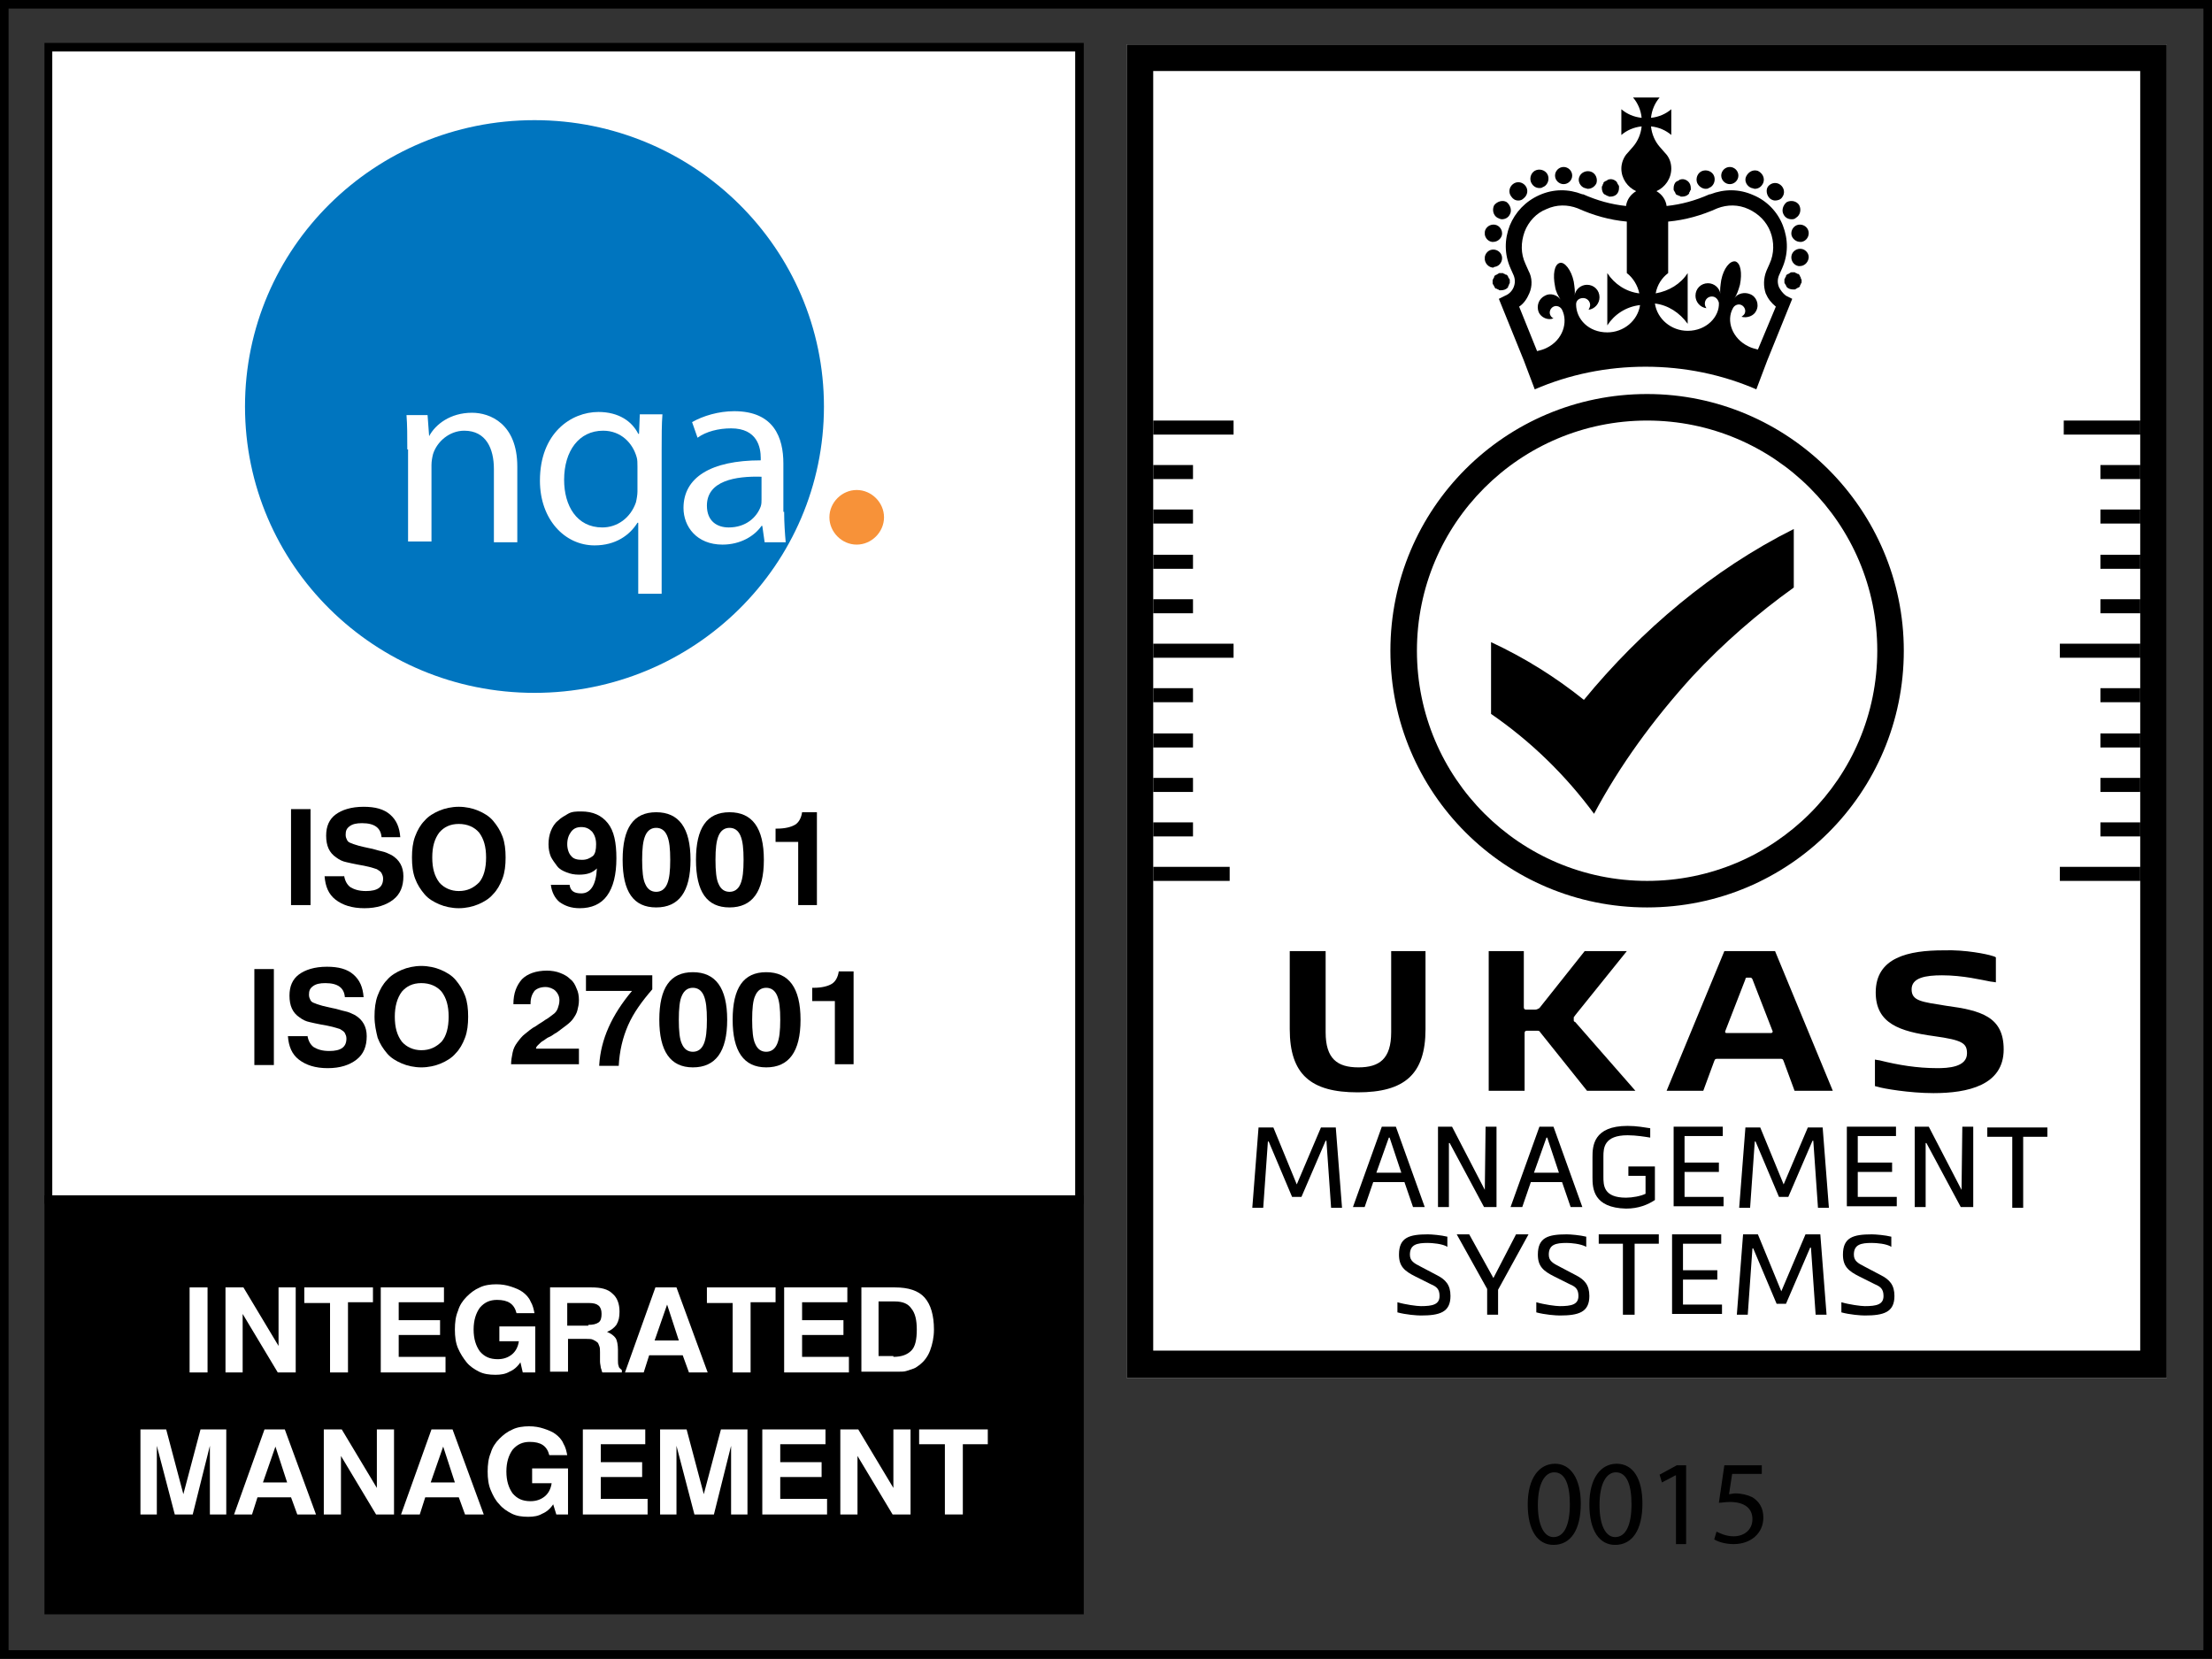 <?xml version="1.0" encoding="utf-8"?>
<!-- Generator: Adobe Illustrator 28.1.0, SVG Export Plug-In . SVG Version: 6.00 Build 0)  -->
<svg version="1.1" id="Layer_2" xmlns="http://www.w3.org/2000/svg" xmlns:xlink="http://www.w3.org/1999/xlink" x="0px" y="0px"
	 viewBox="0 0 283.5 212.6" style="enable-background:new 0 0 283.5 212.6;" xml:space="preserve">
<rect x="0" y="0" width="283.5" height="212.6" fill="#333333" stroke="none"/>
<style type="text/css">
	.st0{fill:#FFFFFF;}
	.st1{fill:#0075BF;}
	.st2{fill:#F79239;}
	.st3{clip-path:url(#SVGID_00000129920340934743076040000005386315489887640476_);}
	.st4{clip-path:url(#SVGID_00000034768721802821693300000002041598549979621816_);}
</style>
<g>
	<path d="M282.4,1.1v210.4H1.1V1.1H282.4 M283.5,0H0v212.6h283.5V0L283.5,0z"/>
</g>
<g>
	<rect x="6.2" y="6" class="st0" width="132.1" height="147.7"/>
	<path d="M137.8,6.6v146.6H6.7V6.6H137.8 M138.9,5.5H5.7v148.8h133.2V5.5L138.9,5.5z"/>
</g>
<g>
	<rect x="5.7" y="153.2" width="133.2" height="53.7"/>
	<g>
		<path d="M37.3,103.7h2.5V116h-2.5V103.7z"/>
		<path d="M44.1,112.2c0.1,0.7,0.4,1.2,0.8,1.5c0.5,0.3,1.1,0.5,2,0.5c1.5,0,2.2-0.5,2.2-1.6c0-0.3-0.1-0.5-0.2-0.7
			c-0.1-0.2-0.3-0.3-0.6-0.5c-0.3-0.1-0.6-0.2-1-0.3c-0.4-0.1-0.9-0.2-1.5-0.3c-0.5-0.1-1-0.2-1.4-0.3c-0.5-0.1-0.9-0.3-1.3-0.6
			c-0.9-0.6-1.3-1.5-1.3-2.8c0-1.2,0.4-2.1,1.2-2.7c0.8-0.6,2-1,3.6-1c1.5,0,2.6,0.3,3.4,1c0.8,0.7,1.2,1.6,1.3,2.9h-2.4
			c-0.1-1.2-0.9-1.8-2.5-1.8c-0.7,0-1.2,0.1-1.6,0.4s-0.5,0.6-0.5,1.1c0,0.3,0.1,0.5,0.2,0.7s0.3,0.3,0.6,0.4
			c0.2,0.1,0.6,0.2,0.9,0.3c0.4,0.1,0.8,0.2,1.3,0.3c0.6,0.1,1.1,0.3,1.6,0.4c0.5,0.1,0.9,0.3,1.3,0.5c1,0.6,1.5,1.5,1.5,2.7
			c0,1.3-0.4,2.3-1.3,3s-2.1,1.1-3.7,1.1c-1.6,0-2.8-0.4-3.7-1.1c-0.9-0.7-1.3-1.7-1.4-3H44.1z"/>
		<path d="M52.8,109.9c0-1,0.1-1.9,0.4-2.7c0.3-0.8,0.7-1.5,1.2-2c0.5-0.6,1.2-1,1.9-1.3s1.6-0.5,2.5-0.5c0.9,0,1.8,0.2,2.5,0.5
			c0.7,0.3,1.4,0.7,1.9,1.3c0.5,0.6,0.9,1.2,1.2,2c0.3,0.8,0.4,1.7,0.4,2.7c0,1-0.1,1.9-0.4,2.7c-0.3,0.8-0.7,1.5-1.2,2
			c-0.5,0.6-1.2,1-1.9,1.3c-0.7,0.3-1.6,0.5-2.5,0.5c-0.9,0-1.8-0.2-2.5-0.5c-0.7-0.3-1.4-0.7-1.9-1.3c-0.5-0.6-0.9-1.2-1.2-2
			C52.9,111.8,52.8,110.9,52.8,109.9z M55.4,109.9c0,1.4,0.3,2.4,0.9,3.2c0.6,0.7,1.5,1.1,2.5,1.1c1.1,0,1.9-0.4,2.6-1.1
			c0.6-0.7,0.9-1.8,0.9-3.2s-0.3-2.4-0.9-3.2c-0.6-0.7-1.5-1.1-2.6-1.1c-1.1,0-1.9,0.4-2.5,1.1C55.7,107.5,55.4,108.5,55.4,109.9z"
			/>
		<path d="M76.5,111.3c-0.6,0.6-1.3,0.8-2.3,0.8c-0.6,0-1.1-0.1-1.6-0.3s-0.9-0.4-1.2-0.8s-0.6-0.8-0.8-1.2c-0.2-0.5-0.3-1-0.3-1.6
			c0-0.6,0.1-1.2,0.3-1.7c0.2-0.5,0.5-1,0.9-1.3c0.4-0.4,0.8-0.6,1.3-0.9s1.1-0.3,1.7-0.3c1.5,0,2.6,0.5,3.4,1.5S79,108,79,110
			c0,2.1-0.4,3.7-1.2,4.8c-0.8,1.1-2,1.6-3.5,1.6c-1.1,0-1.9-0.3-2.6-0.8c-0.6-0.5-1-1.3-1.1-2.2H73c0.1,0.8,0.6,1.1,1.5,1.1
			C75.7,114.5,76.4,113.4,76.5,111.3z M76.4,108.2c0-0.7-0.2-1.2-0.5-1.6c-0.4-0.4-0.8-0.6-1.4-0.6c-0.6,0-1,0.2-1.3,0.6
			s-0.5,0.9-0.5,1.6c0,0.6,0.2,1.2,0.5,1.5c0.3,0.4,0.8,0.5,1.4,0.5c0.6,0,1-0.2,1.4-0.5C76.3,109.4,76.4,108.9,76.4,108.2z"/>
		<path d="M79.8,110.2c0-4.1,1.4-6.1,4.3-6.1c2.9,0,4.4,2,4.4,6.1c0,4.1-1.5,6.1-4.4,6.1C81.2,116.3,79.8,114.3,79.8,110.2z
			 M82.3,110.2c0,1.4,0.1,2.5,0.4,3.1c0.3,0.7,0.8,1,1.4,1s1.1-0.3,1.4-1c0.3-0.7,0.4-1.7,0.4-3.1s-0.1-2.4-0.4-3.1
			c-0.3-0.7-0.8-1-1.4-1s-1.1,0.3-1.4,1C82.4,107.8,82.3,108.8,82.3,110.2z"/>
		<path d="M89.2,110.2c0-4.1,1.4-6.1,4.3-6.1c2.9,0,4.4,2,4.4,6.1c0,4.1-1.5,6.1-4.4,6.1C90.6,116.3,89.2,114.3,89.2,110.2z
			 M91.7,110.2c0,1.4,0.1,2.5,0.4,3.1c0.3,0.7,0.8,1,1.4,1s1.1-0.3,1.4-1c0.3-0.7,0.4-1.7,0.4-3.1s-0.1-2.4-0.4-3.1
			c-0.3-0.7-0.8-1-1.4-1s-1.1,0.3-1.4,1C91.8,107.8,91.7,108.8,91.7,110.2z"/>
		<path d="M102.3,107.9h-2.9v-1.7h0.2c1,0,1.8-0.2,2.3-0.5c0.5-0.3,0.8-0.9,0.9-1.6h1.9V116h-2.4V107.9z"/>
		<path d="M32.6,124.2h2.5v12.3h-2.5V124.2z"/>
		<path d="M39.4,132.7c0.1,0.7,0.4,1.2,0.8,1.5c0.5,0.3,1.1,0.5,2,0.5c1.5,0,2.2-0.5,2.2-1.6c0-0.3-0.1-0.5-0.2-0.7
			c-0.1-0.2-0.3-0.3-0.6-0.5c-0.3-0.1-0.6-0.2-1-0.3c-0.4-0.1-0.9-0.2-1.5-0.3c-0.5-0.1-1-0.2-1.4-0.3c-0.5-0.1-0.9-0.3-1.3-0.6
			c-0.9-0.6-1.3-1.5-1.3-2.8c0-1.2,0.4-2.1,1.2-2.7s2-1,3.6-1c1.5,0,2.6,0.3,3.4,1c0.8,0.7,1.2,1.6,1.3,2.9h-2.4
			c-0.1-1.2-0.9-1.8-2.5-1.8c-0.7,0-1.2,0.1-1.6,0.4c-0.4,0.3-0.5,0.6-0.5,1.1c0,0.3,0.1,0.5,0.2,0.7c0.1,0.2,0.3,0.3,0.6,0.4
			c0.2,0.1,0.6,0.2,0.9,0.3c0.4,0.1,0.8,0.2,1.3,0.3c0.6,0.1,1.1,0.3,1.6,0.4c0.5,0.1,0.9,0.3,1.3,0.5c1,0.6,1.5,1.5,1.5,2.7
			c0,1.3-0.4,2.3-1.3,3s-2.1,1.1-3.7,1.1c-1.6,0-2.8-0.4-3.7-1.1c-0.9-0.7-1.3-1.7-1.4-3H39.4z"/>
		<path d="M48,130.3c0-1,0.1-1.9,0.4-2.7c0.3-0.8,0.7-1.5,1.2-2c0.5-0.6,1.2-1,1.9-1.3c0.7-0.3,1.6-0.5,2.5-0.5
			c0.9,0,1.8,0.2,2.5,0.5c0.7,0.3,1.4,0.7,1.9,1.3c0.5,0.6,0.9,1.2,1.2,2c0.3,0.8,0.4,1.7,0.4,2.7c0,1-0.1,1.9-0.4,2.7
			c-0.3,0.8-0.7,1.5-1.2,2c-0.5,0.6-1.2,1-1.9,1.3c-0.7,0.3-1.6,0.5-2.5,0.5c-0.9,0-1.8-0.2-2.5-0.5c-0.7-0.3-1.4-0.7-1.9-1.3
			c-0.5-0.6-0.9-1.2-1.2-2C48.2,132.2,48,131.3,48,130.3z M50.6,130.3c0,1.4,0.3,2.4,0.9,3.2c0.6,0.7,1.5,1.1,2.5,1.1
			c1.1,0,1.9-0.4,2.6-1.1c0.6-0.7,0.9-1.8,0.9-3.2s-0.3-2.4-0.9-3.2c-0.6-0.7-1.5-1.1-2.6-1.1c-1.1,0-1.9,0.4-2.5,1.1
			C50.9,127.9,50.6,129,50.6,130.3z"/>
		<path d="M65.5,136.5c0-0.6,0.1-1.1,0.2-1.6c0.1-0.5,0.3-0.9,0.6-1.3c0.3-0.4,0.6-0.8,1-1.1c0.4-0.3,0.8-0.7,1.4-1
			c0.4-0.3,0.8-0.5,1.2-0.8c0.4-0.2,0.7-0.5,1-0.7c0.3-0.2,0.5-0.5,0.6-0.8c0.1-0.3,0.2-0.6,0.2-1c0-0.5-0.2-0.9-0.5-1.2
			c-0.3-0.3-0.8-0.5-1.3-0.5c-0.6,0-1.1,0.2-1.4,0.5c-0.3,0.4-0.5,0.9-0.5,1.6v0.1h-2.2c0-1.4,0.4-2.4,1.1-3.2
			c0.7-0.7,1.8-1.1,3.2-1.1c0.6,0,1.2,0.1,1.7,0.3c0.5,0.2,0.9,0.4,1.3,0.8c0.4,0.3,0.6,0.7,0.8,1.2c0.2,0.4,0.3,0.9,0.3,1.5
			c0,0.5-0.1,0.9-0.2,1.3s-0.3,0.7-0.5,1c-0.2,0.3-0.5,0.6-0.9,0.9c-0.4,0.3-0.8,0.6-1.2,0.9c-0.4,0.2-0.7,0.5-1,0.6
			s-0.6,0.4-0.8,0.5s-0.4,0.3-0.6,0.5c-0.2,0.2-0.3,0.3-0.3,0.5h5.5v2H65.5z"/>
		<path d="M76.8,136.5c0.2-3.3,1.6-6.4,4.2-9.5h-5.9v-2h8.5v1.8c-1.3,1.5-2.4,3-3.1,4.6s-1.1,3.3-1.2,5.2H76.8z"/>
		<path d="M84.5,130.7c0-4.1,1.4-6.1,4.3-6.1c2.9,0,4.4,2,4.4,6.1c0,4.1-1.5,6.1-4.4,6.1C85.9,136.8,84.5,134.7,84.5,130.7z
			 M87,130.7c0,1.4,0.1,2.5,0.4,3.1c0.3,0.7,0.8,1,1.4,1s1.1-0.3,1.4-1c0.3-0.7,0.4-1.7,0.4-3.1s-0.1-2.4-0.4-3.1
			c-0.3-0.7-0.8-1-1.4-1s-1.1,0.3-1.4,1C87.1,128.2,87,129.3,87,130.7z"/>
		<path d="M93.9,130.7c0-4.1,1.4-6.1,4.3-6.1c2.9,0,4.4,2,4.4,6.1c0,4.1-1.5,6.1-4.4,6.1C95.3,136.8,93.9,134.7,93.9,130.7z
			 M96.4,130.7c0,1.4,0.1,2.5,0.4,3.1c0.3,0.7,0.8,1,1.4,1s1.1-0.3,1.4-1c0.3-0.7,0.4-1.7,0.4-3.1s-0.1-2.4-0.4-3.1
			c-0.3-0.7-0.8-1-1.4-1s-1.1,0.3-1.4,1C96.5,128.2,96.4,129.3,96.4,130.7z"/>
		<path d="M107,128.3h-2.9v-1.7h0.2c1,0,1.8-0.2,2.3-0.5c0.5-0.3,0.8-0.9,0.9-1.6h1.9v11.9H107V128.3z"/>
	</g>
	<g>
		<path class="st0" d="M24.3,165h2.3v10.9h-2.3V165z"/>
		<path class="st0" d="M28.8,165h2.4l4.5,7.5V165h2.2v10.9h-2.3l-4.5-7.5v7.5h-2.2V165z"/>
		<path class="st0" d="M42.3,167H39V165h8.8v1.9h-3.2v9h-2.3V167z"/>
		<path class="st0" d="M48.9,165h8v1.9h-5.8v2.3h5.3v1.9h-5.3v2.8h6v2h-8.3V165z"/>
		<path class="st0" d="M66.7,174.6c-0.4,0.6-0.9,1-1.4,1.2c-0.5,0.3-1.1,0.4-1.8,0.4c-0.8,0-1.5-0.1-2.1-0.4
			c-0.6-0.3-1.2-0.7-1.6-1.2s-0.8-1.1-1.1-1.8c-0.3-0.7-0.4-1.5-0.4-2.4c0-0.9,0.1-1.7,0.4-2.4c0.2-0.7,0.6-1.3,1.1-1.8
			c0.5-0.5,1-0.9,1.7-1.2c0.6-0.3,1.4-0.4,2.1-0.4c0.7,0,1.3,0.1,1.9,0.3s1.1,0.4,1.5,0.7c0.4,0.3,0.8,0.7,1,1.2
			c0.3,0.5,0.4,1,0.5,1.5h-2.3c-0.3-1.2-1.1-1.7-2.5-1.7c-0.9,0-1.6,0.3-2.2,1c-0.5,0.7-0.8,1.6-0.8,2.8c0,1.2,0.3,2.1,0.8,2.8
			c0.6,0.7,1.3,1,2.3,1c0.7,0,1.3-0.2,1.8-0.6c0.5-0.4,0.8-1,0.9-1.7h-2.5V170h4.6v5.9H67L66.7,174.6z"/>
		<path class="st0" d="M70.5,165h5.3c1.2,0,2.1,0.2,2.7,0.8c0.6,0.5,0.9,1.3,0.9,2.3c0,0.7-0.1,1.2-0.4,1.7
			c-0.3,0.4-0.7,0.7-1.2,0.9c0.5,0.2,0.9,0.5,1.1,0.8s0.3,0.9,0.3,1.5l0,1.3c0,0.3,0,0.6,0.1,0.8c0,0.2,0.2,0.3,0.4,0.5v0.3h-2.5
			c-0.1-0.2-0.1-0.4-0.2-0.6c0-0.2-0.1-0.5-0.1-0.8l0-1.2c0-0.3,0-0.6-0.1-0.8c-0.1-0.2-0.1-0.4-0.3-0.5c-0.1-0.1-0.3-0.2-0.5-0.3
			c-0.2-0.1-0.5-0.1-0.8-0.1h-2.4v4.2h-2.3V165z M75.4,169.8c0.6,0,1-0.1,1.3-0.3c0.3-0.2,0.4-0.6,0.4-1.1c0-1-0.5-1.4-1.6-1.4h-2.8
			v2.9H75.4z"/>
		<path class="st0" d="M86.7,165l4,10.9h-2.4l-0.8-2.2h-4.3l-0.7,2.2h-2.4l3.9-10.9H86.7z M83.9,171.8h3.1l-1.5-4.6L83.9,171.8z"/>
		<path class="st0" d="M93.9,167h-3.3V165h8.8v1.9h-3.2v9h-2.3V167z"/>
		<path class="st0" d="M100.6,165h8v1.9h-5.8v2.3h5.3v1.9h-5.3v2.8h6v2h-8.3V165z"/>
		<path class="st0" d="M110.4,165h4.3c1.7,0,3,0.4,3.8,1.3c0.8,0.9,1.2,2.3,1.2,4.1c0,1-0.2,1.9-0.5,2.7c-0.3,0.8-0.8,1.4-1.3,1.8
			c-0.3,0.2-0.5,0.4-0.8,0.5c-0.3,0.1-0.6,0.2-0.9,0.3c-0.3,0.1-0.6,0.1-1,0.1c-0.3,0-0.7,0-1.1,0h-3.7V165z M114.5,173.9
			c1.1,0,1.8-0.3,2.3-0.8c0.5-0.5,0.7-1.4,0.7-2.7c0-1.2-0.2-2.1-0.7-2.7c-0.4-0.6-1.1-0.9-2.1-0.9h-2.1v7H114.5z"/>
		<path class="st0" d="M17.9,183.2h3.4l2.2,8.3l2.2-8.3H29v10.9h-2.1v-8.8l-2.2,8.8h-2.3l-2.3-8.8v8.8h-2.1V183.2z"/>
		<path class="st0" d="M36.5,183.2l4,10.9h-2.4l-0.8-2.2h-4.3l-0.7,2.2H30l3.9-10.9H36.5z M33.7,190h3.1l-1.5-4.6L33.7,190z"/>
		<path class="st0" d="M41.4,183.2h2.4l4.5,7.5v-7.5h2.2v10.9h-2.3l-4.5-7.5v7.5h-2.2V183.2z"/>
		<path class="st0" d="M58,183.2l4,10.9h-2.4l-0.8-2.2h-4.3l-0.7,2.2h-2.4l3.9-10.9H58z M55.2,190h3.1l-1.5-4.6L55.2,190z"/>
		<path class="st0" d="M70.9,192.8c-0.4,0.6-0.9,1-1.4,1.2c-0.5,0.3-1.1,0.4-1.8,0.4c-0.8,0-1.5-0.1-2.1-0.4
			c-0.6-0.3-1.2-0.7-1.6-1.2c-0.5-0.5-0.8-1.1-1.1-1.8c-0.3-0.7-0.4-1.5-0.4-2.4c0-0.9,0.1-1.7,0.4-2.4c0.2-0.7,0.6-1.3,1.1-1.8
			c0.5-0.5,1-0.9,1.7-1.2c0.6-0.3,1.4-0.4,2.1-0.4c0.7,0,1.3,0.1,1.9,0.3s1.1,0.4,1.5,0.7s0.8,0.7,1,1.2c0.3,0.5,0.4,1,0.5,1.5h-2.3
			c-0.3-1.2-1.1-1.7-2.5-1.7c-0.9,0-1.6,0.3-2.2,1c-0.5,0.7-0.8,1.6-0.8,2.8c0,1.2,0.3,2.1,0.8,2.8c0.6,0.7,1.3,1,2.3,1
			c0.7,0,1.3-0.2,1.8-0.6c0.5-0.4,0.8-1,0.9-1.7h-2.5v-1.9h4.6v5.9h-1.5L70.9,192.8z"/>
		<path class="st0" d="M74.7,183.2h8v1.9H77v2.3h5.3v1.9H77v2.8h6v2h-8.3V183.2z"/>
		<path class="st0" d="M84.6,183.2h3.4l2.2,8.3l2.2-8.3h3.4v10.9h-2.1v-8.8l-2.2,8.8H89l-2.3-8.8v8.8h-2.1V183.2z"/>
		<path class="st0" d="M97.8,183.2h8v1.9H100v2.3h5.3v1.9H100v2.8h6v2h-8.3V183.2z"/>
		<path class="st0" d="M107.6,183.2h2.4l4.5,7.5v-7.5h2.2v10.9h-2.3l-4.5-7.5v7.5h-2.2V183.2z"/>
		<path class="st0" d="M121.1,185.1h-3.3v-1.9h8.8v1.9h-3.2v9h-2.3V185.1z"/>
	</g>
	<g>
		<path class="st1" d="M105.6,52.1c0,20.3-16.6,36.7-37.1,36.7c-20.5,0-37.1-16.4-37.1-36.7c0-20.3,16.6-36.7,37.1-36.7
			C89,15.4,105.6,31.9,105.6,52.1z"/>
		<path class="st2" d="M113.3,66.3c0,1.9-1.6,3.5-3.5,3.5c-1.9,0-3.5-1.6-3.5-3.5c0-1.9,1.6-3.5,3.5-3.5
			C111.7,62.8,113.3,64.4,113.3,66.3z"/>
		<g>
			<path class="st0" d="M52.2,57.6c0-1.7,0-3.1-0.1-4.4h2.7l0.2,2.7H55c0.8-1.5,2.7-3,5.5-3c2.3,0,5.8,1.4,5.8,6.9v9.7h-3v-9.4
				c0-2.6-1-4.9-3.8-4.9c-1.9,0-3.5,1.4-4,3c-0.1,0.4-0.2,0.9-0.2,1.4v9.8h-3V57.6z"/>
			<path class="st0" d="M81.7,67L81.7,67c-1,1.6-2.8,2.9-5.5,2.9c-3.8,0-7-3.3-7-8.3c0-6.1,4-8.8,7.5-8.8c2.6,0,4.3,1.2,5.1,2.8h0.1
				l0.1-2.5h2.9c-0.1,1.3-0.1,2.8-0.1,4.5v18.5h-3V67z M81.7,59.8c0-0.4,0-0.9-0.1-1.2c-0.5-1.8-2-3.4-4.3-3.4c-3.1,0-5,2.6-5,6.3
				c0,3.3,1.6,6.1,4.9,6.1c1.9,0,3.6-1.2,4.3-3.2c0.1-0.4,0.2-1,0.2-1.4V59.8z"/>
			<path class="st0" d="M100.5,65.6c0,1.4,0.1,2.8,0.2,3.9h-2.7l-0.3-2.1h-0.1c-0.9,1.3-2.7,2.4-5,2.4c-3.3,0-5-2.3-5-4.7
				c0-3.9,3.5-6.1,9.9-6.1v-0.3c0-1.3-0.4-3.8-3.8-3.8c-1.6,0-3.2,0.4-4.3,1.2l-0.7-2c1.4-0.8,3.4-1.4,5.4-1.4
				c5.1,0,6.3,3.4,6.3,6.7V65.6z M97.6,61.1c-3.3-0.1-7,0.5-7,3.7c0,2,1.3,2.8,2.8,2.8c2.2,0,3.6-1.3,4.1-2.7
				c0.1-0.3,0.1-0.6,0.1-0.9V61.1z"/>
		</g>
	</g>
</g>
<g>
	<rect x="144.4" y="5.7" class="st0" width="133.3" height="170.9"/>
	<g>
		<path d="M166.8,153.4h-1.2l-3-7.1h-0.1l-0.6,8.5h-1.4l0.8-10.3h1.9l3,7.3l3.1-7.3h1.9l0.8,10.3h-1.4l-0.6-8.6h-0.1L166.8,153.4z"
			/>
		<path d="M181.1,154.7l-1.1-3.2h-4l-1.1,3.2h-1.5l3.7-10.3h1.8l3.7,10.3H181.1z M176.4,150.3h3.2l-1.5-4.5h-0.1L176.4,150.3z"/>
		<path d="M190.3,152.5L190.3,152.5l0.1-8.1h1.4v10.3h-1.6l-4.4-8.2h-0.1v8.2h-1.4v-10.3h1.8L190.3,152.5z"/>
		<path d="M201.3,154.7l-1.1-3.2h-4l-1.1,3.2h-1.5l3.7-10.3h1.8l3.7,10.3H201.3z M196.6,150.3h3.2l-1.5-4.5h-0.1L196.6,150.3z"/>
		<path d="M208.4,154.9c-4.2-0.1-4.3-2.6-4.3-4v-2.6c0-1.4,0.1-4,4.5-4c1.2,0,2.2,0.2,2.9,0.3v1.2c-0.6-0.1-1.8-0.3-2.9-0.3
			c-3,0-3.1,1.6-3.1,2.7v2.6c0,1.1,0,2.7,2.9,2.7c0.8,0,1.9-0.2,2.5-0.5v-2.3h-2.2v-1.2h3.4v4.3C211.2,154.4,210,154.9,208.4,154.9z
			"/>
		<path d="M214.5,154.7v-10.3h6.3v1.2h-4.9v3.4h4.4v1.2h-4.4v3.2h5v1.2H214.5z"/>
		<path d="M229.2,153.4H228l-3-7.1h-0.1l-0.6,8.5h-1.4l0.8-10.3h1.9l3,7.3l3.1-7.3h1.9l0.8,10.3h-1.4l-0.6-8.6h-0.1L229.2,153.4z"/>
		<path d="M236.7,154.7v-10.3h6.3v1.2h-4.9v3.4h4.4v1.2h-4.4v3.2h5v1.2H236.7z"/>
		<path d="M251.4,152.5L251.4,152.5l0.1-8.1h1.4v10.3h-1.6l-4.4-8.2h-0.1v8.2h-1.4v-10.3h1.8L251.4,152.5z"/>
		<path d="M257.8,145.7h-3.1v-1.2h7.7v1.2h-3.1v9.1h-1.4V145.7z"/>
		<path d="M183,159.3c-1.4,0-2.3,0.2-2.3,1.5c0,0.8,0.5,1.1,1.5,1.6l1.9,1c1.2,0.6,1.8,1.3,1.8,2.7c0,2.1-1.4,2.5-3.8,2.5
			c-0.5,0-1.9-0.1-3-0.4v-1.3c1,0.3,2.5,0.5,3,0.5c1.5,0,2.4-0.2,2.4-1.3c0-0.9-0.4-1.2-1.1-1.5l-2-1c-1.4-0.7-2.1-1.3-2.1-2.8
			c0-2.2,1.3-2.6,3.7-2.6c0.5,0,1.7,0.1,2.5,0.3v1.3C184.9,159.4,183.5,159.3,183,159.3z"/>
		<path d="M191.4,163.8L191.4,163.8l2.9-5.6h1.6l-3.9,7.1v3.2h-1.4v-3.3l-3.9-7h1.6L191.4,163.8z"/>
		<path d="M200.8,159.3c-1.4,0-2.3,0.2-2.3,1.5c0,0.8,0.5,1.1,1.5,1.6l1.9,1c1.2,0.6,1.8,1.3,1.8,2.7c0,2.1-1.4,2.5-3.8,2.5
			c-0.5,0-1.9-0.1-3-0.4v-1.3c1,0.3,2.5,0.5,3,0.5c1.5,0,2.4-0.2,2.4-1.3c0-0.9-0.4-1.2-1.1-1.5l-2-1c-1.4-0.7-2.1-1.3-2.1-2.8
			c0-2.2,1.3-2.6,3.7-2.6c0.5,0,1.7,0.1,2.5,0.3v1.3C202.6,159.4,201.3,159.3,200.8,159.3z"/>
		<path d="M208,159.4h-3.1v-1.2h7.7v1.2h-3.1v9.1H208V159.4z"/>
		<path d="M214.3,168.5v-10.3h6.3v1.2h-4.9v3.4h4.4v1.2h-4.4v3.2h5v1.2H214.3z"/>
		<path d="M228.9,167.1h-1.2l-3-7.1h-0.1l-0.6,8.5h-1.4l0.8-10.3h1.9l3,7.3l3.1-7.3h1.9l0.8,10.3h-1.4l-0.6-8.6H232L228.9,167.1z"/>
		<path d="M239.9,159.3c-1.4,0-2.3,0.2-2.3,1.5c0,0.8,0.5,1.1,1.5,1.6l1.9,1c1.2,0.6,1.8,1.3,1.8,2.7c0,2.1-1.4,2.5-3.8,2.5
			c-0.5,0-1.9-0.1-3-0.4v-1.3c1,0.3,2.5,0.5,3,0.5c1.5,0,2.4-0.2,2.4-1.3c0-0.9-0.4-1.2-1.1-1.5l-2-1c-1.4-0.7-2.1-1.3-2.1-2.8
			c0-2.2,1.3-2.6,3.7-2.6c0.5,0,1.7,0.1,2.5,0.3v1.3C241.8,159.4,240.5,159.3,239.9,159.3z"/>
	</g>
	<path d="M203,89.7c-3.6-2.9-7.6-5.4-11.9-7.4v2.5V87v0.4v1.7v2.4c5.1,3.5,9.6,7.9,13.2,12.8v0c3.3-6.2,7.6-12.1,12.6-17.6
		c4-4.3,8.4-8.1,13-11.4V75v-2.5v-1.2v-1.8v-1.7C219.5,73,210.3,80.8,203,89.7z"/>
	<g>
		<defs>
			<rect id="SVGID_1_" x="190.3" y="10.4" width="41.6" height="41.6"/>
		</defs>
		<clipPath id="SVGID_00000161602523338806956310000015238033115220184744_">
			<use xlink:href="#SVGID_1_"  style="overflow:visible;"/>
		</clipPath>
		<g style="clip-path:url(#SVGID_00000161602523338806956310000015238033115220184744_);">
			<defs>
				<rect id="SVGID_00000144312457538694611940000001900616343915677627_" x="190.3" y="10.4" width="41.6" height="41.6"/>
			</defs>
			<clipPath id="SVGID_00000095303479317887386120000002540636441215677827_">
				<use xlink:href="#SVGID_00000144312457538694611940000001900616343915677627_"  style="overflow:visible;"/>
			</clipPath>
			<path style="clip-path:url(#SVGID_00000095303479317887386120000002540636441215677827_);" d="M193.2,36.9
				c0.1-0.1,0.1-0.1,0.1-0.2c0-0.1,0.1-0.1,0.1-0.2c0-0.1,0-0.1,0.1-0.2c0-0.1,0-0.1,0-0.2c0-0.1,0-0.1,0-0.2c0-0.1,0-0.1-0.1-0.2
				c0-0.1-0.1-0.1-0.1-0.2c0-0.1-0.1-0.1-0.1-0.2c-0.1-0.1-0.1-0.1-0.2-0.1c-0.1,0-0.1-0.1-0.2-0.1c-0.1,0-0.1-0.1-0.2-0.1
				c-0.1,0-0.3,0-0.4,0c-0.1,0-0.1,0-0.2,0.1c-0.1,0-0.1,0.1-0.2,0.1c-0.1,0-0.1,0.1-0.2,0.1c-0.1,0.1-0.1,0.1-0.1,0.2
				c0,0.1-0.1,0.1-0.1,0.2c0,0.1-0.1,0.1-0.1,0.2c0,0.1,0,0.1,0,0.2c0,0.1,0,0.1,0,0.2c0,0.1,0,0.1,0.1,0.2c0,0.1,0.1,0.1,0.1,0.2
				c0,0.1,0.1,0.1,0.1,0.2c0.1,0.1,0.1,0.1,0.2,0.1c0.1,0,0.1,0.1,0.2,0.1c0.1,0,0.1,0.1,0.2,0.1c0.1,0,0.1,0,0.2,0
				C192.7,37.2,193,37.1,193.2,36.9"/>
			<path style="clip-path:url(#SVGID_00000095303479317887386120000002540636441215677827_);" d="M191.9,27.9
				c0.2,0.1,0.4,0.2,0.6,0.2c0.4,0,0.8-0.2,1-0.6c0.3-0.5,0.1-1.2-0.4-1.6c-0.5-0.3-1.2-0.1-1.6,0.4
				C191.2,26.9,191.4,27.6,191.9,27.9"/>
			<path style="clip-path:url(#SVGID_00000095303479317887386120000002540636441215677827_);" d="M194.6,25.7c0.3,0,0.5-0.1,0.7-0.3
				c0.5-0.4,0.6-1.1,0.2-1.6c-0.4-0.5-1.1-0.6-1.6-0.2c-0.5,0.4-0.6,1.1-0.2,1.6C193.9,25.5,194.2,25.7,194.6,25.7"/>
			<path style="clip-path:url(#SVGID_00000095303479317887386120000002540636441215677827_);" d="M197.3,24.1c0.1,0,0.3,0,0.4-0.1
				c0.6-0.2,0.9-0.9,0.7-1.5c-0.2-0.6-0.9-0.9-1.5-0.7c-0.6,0.2-0.9,0.9-0.7,1.5C196.4,23.8,196.8,24.1,197.3,24.1"/>
			<path style="clip-path:url(#SVGID_00000095303479317887386120000002540636441215677827_);" d="M200.4,23.6c0.6,0,1.1-0.5,1.1-1.1
				c0-0.6-0.5-1.1-1.1-1.1c-0.6,0-1.1,0.5-1.1,1.1C199.3,23.1,199.8,23.6,200.4,23.6"/>
			<path style="clip-path:url(#SVGID_00000095303479317887386120000002540636441215677827_);" d="M203.1,24.1c0.1,0,0.3,0.1,0.4,0.1
				c0.5,0,0.9-0.3,1.1-0.7c0.2-0.6-0.1-1.3-0.7-1.5c-0.6-0.2-1.3,0.1-1.5,0.7C202.2,23.2,202.5,23.9,203.1,24.1"/>
			<path style="clip-path:url(#SVGID_00000095303479317887386120000002540636441215677827_);" d="M191.2,31c0.1,0,0.1,0,0.2,0
				c0.5,0,1-0.4,1.1-0.9c0.1-0.6-0.3-1.2-0.9-1.3c-0.6-0.1-1.2,0.3-1.3,0.9C190.2,30.3,190.6,30.9,191.2,31"/>
			<path style="clip-path:url(#SVGID_00000095303479317887386120000002540636441215677827_);" d="M191.6,34.2c0.6-0.1,1-0.7,0.9-1.3
				v0c-0.1-0.6-0.7-1-1.3-0.9c-0.6,0.1-1,0.7-0.9,1.3c0.1,0.6,0.6,1,1.1,1C191.5,34.2,191.5,34.2,191.6,34.2"/>
			<path style="clip-path:url(#SVGID_00000095303479317887386120000002540636441215677827_);" d="M205.8,25c0.1,0,0.1,0.1,0.2,0.1
				c0.1,0,0.1,0,0.2,0.1c0.1,0,0.1,0,0.2,0c0.3,0,0.6-0.1,0.8-0.3c0.2-0.2,0.3-0.5,0.3-0.8c0-0.1,0-0.1,0-0.2s0-0.1-0.1-0.2
				c0-0.1-0.1-0.1-0.1-0.2c0-0.1-0.1-0.1-0.1-0.2c-0.3-0.3-0.7-0.4-1-0.3c-0.1,0-0.1,0-0.2,0.1c-0.1,0-0.1,0.1-0.2,0.1
				c-0.1,0-0.1,0.1-0.2,0.1c-0.1,0.1-0.1,0.1-0.1,0.2c0,0.1-0.1,0.1-0.1,0.2c0,0.1,0,0.1-0.1,0.2c0,0.1,0,0.1,0,0.2
				c0,0.3,0.1,0.6,0.3,0.8C205.7,24.9,205.8,25,205.8,25"/>
			<path style="clip-path:url(#SVGID_00000095303479317887386120000002540636441215677827_);" d="M230.8,35.6c0-0.1-0.1-0.1-0.1-0.2
				c0-0.1-0.1-0.1-0.1-0.2c-0.1-0.1-0.1-0.1-0.2-0.1c-0.1,0-0.1-0.1-0.2-0.1c-0.1,0-0.1-0.1-0.2-0.1c-0.1,0-0.3,0-0.4,0
				c-0.1,0-0.1,0-0.2,0.1c-0.1,0-0.1,0.1-0.2,0.1c-0.1,0-0.1,0.1-0.2,0.1c-0.1,0.1-0.1,0.1-0.1,0.2c0,0.1-0.1,0.1-0.1,0.2
				c0,0.1-0.1,0.1-0.1,0.2c0,0.1,0,0.1,0,0.2c0,0.1,0,0.1,0,0.2c0,0.1,0,0.1,0.1,0.2c0,0.1,0.1,0.1,0.1,0.2c0,0.1,0.1,0.1,0.1,0.2
				c0.2,0.2,0.5,0.3,0.8,0.3c0.1,0,0.1,0,0.2,0c0.1,0,0.1,0,0.2-0.1c0.1,0,0.1-0.1,0.2-0.1c0.1,0,0.1-0.1,0.2-0.1
				c0.1-0.1,0.1-0.1,0.1-0.2c0-0.1,0.1-0.1,0.1-0.2c0-0.1,0.1-0.1,0.1-0.2c0-0.1,0-0.1,0-0.2c0-0.1,0-0.1,0-0.2
				C230.8,35.8,230.8,35.7,230.8,35.6"/>
			<path style="clip-path:url(#SVGID_00000095303479317887386120000002540636441215677827_);" d="M224.5,24.1c0.1,0,0.3,0.1,0.4,0.1
				c0.5,0,0.9-0.3,1.1-0.8c0.2-0.6-0.1-1.2-0.7-1.5c-0.6-0.2-1.2,0.1-1.5,0.7C223.5,23.2,223.9,23.9,224.5,24.1"/>
			<path style="clip-path:url(#SVGID_00000095303479317887386120000002540636441215677827_);" d="M226.8,25.4
				c0.2,0.2,0.5,0.3,0.7,0.3c0.3,0,0.7-0.1,0.9-0.4c0.4-0.5,0.3-1.2-0.2-1.6c-0.5-0.4-1.2-0.3-1.6,0.2
				C226.3,24.3,226.4,25,226.8,25.4"/>
			<path style="clip-path:url(#SVGID_00000095303479317887386120000002540636441215677827_);" d="M228.6,27.5c0.2,0.4,0.6,0.6,1,0.6
				c0.2,0,0.4,0,0.6-0.2c0.5-0.3,0.7-1,0.4-1.6c-0.3-0.5-1-0.7-1.6-0.4C228.5,26.3,228.3,27,228.6,27.5"/>
			<path style="clip-path:url(#SVGID_00000095303479317887386120000002540636441215677827_);" d="M221.7,23.6c0.6,0,1.1-0.5,1.1-1.1
				c0-0.6-0.5-1.1-1.1-1.1h0c-0.6,0-1.1,0.5-1.1,1.1C220.6,23.1,221.1,23.6,221.7,23.6"/>
			<path style="clip-path:url(#SVGID_00000095303479317887386120000002540636441215677827_);" d="M230.5,28.8
				c-0.6,0.1-1,0.7-0.9,1.3c0.1,0.5,0.6,0.9,1.1,0.9c0.1,0,0.1,0,0.2,0c0.6-0.1,1-0.7,0.9-1.3C231.7,29.1,231.1,28.7,230.5,28.8"/>
			<path style="clip-path:url(#SVGID_00000095303479317887386120000002540636441215677827_);" d="M230.9,31.9
				c-0.6-0.1-1.2,0.3-1.3,0.9c-0.1,0.6,0.3,1.2,0.9,1.3c0.1,0,0.1,0,0.2,0c0.5,0,1-0.4,1.1-1C231.9,32.6,231.5,32,230.9,31.9"/>
			<path style="clip-path:url(#SVGID_00000095303479317887386120000002540636441215677827_);" d="M218.6,24.2c0.1,0,0.3,0,0.4-0.1
				c0.6-0.2,0.9-0.9,0.7-1.5c-0.2-0.6-0.9-0.9-1.5-0.7c-0.6,0.2-0.9,0.9-0.7,1.5C217.7,23.9,218.2,24.2,218.6,24.2"/>
			<path style="clip-path:url(#SVGID_00000095303479317887386120000002540636441215677827_);" d="M214.6,24.5c0,0.1,0.1,0.1,0.1,0.2
				c0,0.1,0.1,0.1,0.1,0.2c0.1,0.1,0.1,0.1,0.2,0.1c0.1,0,0.1,0.1,0.2,0.1s0.1,0,0.2,0.1c0.1,0,0.1,0,0.2,0c0.3,0,0.6-0.1,0.8-0.3
				c0.1-0.1,0.1-0.1,0.1-0.2c0-0.1,0.1-0.1,0.1-0.2c0-0.1,0.1-0.1,0.1-0.2c0-0.1,0-0.1,0-0.2c0-0.3-0.1-0.6-0.3-0.8
				c-0.3-0.3-0.7-0.4-1-0.3c-0.1,0-0.1,0-0.2,0.1c-0.1,0-0.1,0.1-0.2,0.1c-0.1,0-0.1,0.1-0.2,0.1c-0.2,0.2-0.3,0.5-0.3,0.8
				c0,0.1,0,0.1,0,0.2C214.5,24.4,214.6,24.5,214.6,24.5"/>
			<path style="clip-path:url(#SVGID_00000095303479317887386120000002540636441215677827_);" d="M228,36.8c-0.2-0.5-0.2-1,0-1.5
				l0.4-0.9c0.8-1.8,0.8-3.7,0.1-5.5c-0.7-1.8-2.1-3.2-3.8-3.9c-1.8-0.8-3.7-0.8-5.5-0.1l-0.1,0l0,0c-1.8,0.8-3.6,1.3-5.5,1.5
				c-0.1-0.8-0.6-1.5-1.3-1.9c1.1-0.5,1.9-1.6,1.9-2.9c0-0.8-0.3-1.5-0.8-2h0l-0.7-0.8c-0.6-0.7-1-1.6-1.1-2.6
				c1,0.1,1.9,0.5,2.6,1.1V14c-0.7,0.6-1.6,1-2.6,1.1c0.1-1,0.5-1.9,1.1-2.6h-1.7h-1.7c0.6,0.7,1,1.6,1.1,2.6
				c-1-0.1-1.9-0.5-2.6-1.1v3.3c0.7-0.6,1.6-1,2.6-1.1c-0.1,1-0.5,1.9-1.1,2.6l-0.7,0.8h0c-0.5,0.5-0.8,1.3-0.8,2
				c0,1.3,0.8,2.4,1.9,2.9c-0.7,0.4-1.2,1.1-1.3,1.9c-1.9-0.2-3.7-0.7-5.5-1.5l-0.1,0c-1.8-0.7-3.7-0.7-5.5,0.1
				c-1.8,0.8-3.1,2.2-3.8,3.9c-0.7,1.8-0.7,3.7,0.1,5.5l0.4,0.9c0.2,0.5,0.2,1,0,1.5c-0.2,0.5-0.6,0.9-1.1,1.1l-0.8,0.4l3.2,7.9
				l1.4,3.7c4.4-1.9,9.2-2.9,14.2-2.9s9.8,1,14.2,2.9l1.4-3.7l3.2-7.9l-0.8-0.4C228.5,37.6,228.2,37.2,228,36.8 M211.1,15.6
				L211.1,15.6L211.1,15.6L211.1,15.6L211.1,15.6L211.1,15.6L211.1,15.6z M206,42.6c-2.4,0-4-1.7-4-3.6c0-0.5,0.4-0.8,0.9-0.8
				c0.5,0,0.9,0.4,0.9,0.9c0,0.2-0.1,0.4-0.2,0.6c0.8-0.1,1.4-0.8,1.4-1.6c0-0.9-0.7-1.6-1.6-1.6c-0.8,0-1.5,0.6-1.6,1.4h0
				c0.1-0.5,0-1.1-0.1-1.8c-0.3-1.5-1.2-2.6-1.8-2.4l0,0c-0.7,0.2-0.9,1.5-0.6,3c0.1,0.7,0.4,1.2,0.7,1.7l0,0
				c-0.4-0.6-1.3-0.9-2-0.5c-0.8,0.4-1.1,1.3-0.8,2.1c0.3,0.7,1.2,1.1,1.9,0.8c-0.2-0.1-0.3-0.2-0.4-0.4c-0.2-0.4,0-0.9,0.4-1.1
				c0.4-0.2,0.9,0,1.1,0.4c0.8,1.6,0.1,3.9-2,4.9c-0.4,0.2-0.8,0.3-1.2,0.4l-2.3-5.7c0.6-0.4,1-1,1.3-1.7c0.4-0.9,0.4-2-0.1-2.9
				l-0.4-0.9c-0.6-1.3-0.6-2.7-0.1-4.1c0.5-1.3,1.5-2.4,2.8-2.9c1.3-0.6,2.7-0.6,4-0.1c2,0.9,4.1,1.5,6.3,1.7v4.9V35
				c0.8,0.6,1.4,1.6,1.6,2.6c-1.7-0.2-3.2-1.2-4.1-2.6v6.7c0.9-1.4,2.4-2.4,4.2-2.6C209.9,41.1,208.1,42.6,206,42.6 M225.3,44.8
				c-0.4-0.1-0.8-0.2-1.2-0.4c-2.1-1-2.9-3.3-2-4.9c0.2-0.4,0.7-0.6,1.1-0.4c0.4,0.2,0.6,0.7,0.4,1.1c-0.1,0.2-0.3,0.3-0.4,0.4
				c0.7,0.2,1.6-0.1,1.9-0.8c0.4-0.8,0-1.8-0.8-2.1c-0.7-0.3-1.6-0.1-2,0.5l0,0c0.3-0.4,0.5-1,0.7-1.7c0.3-1.5,0.1-2.8-0.6-3l0,0
				c-0.7-0.1-1.5,0.9-1.8,2.4c-0.1,0.7-0.2,1.3-0.1,1.8h0c-0.1-0.8-0.8-1.4-1.6-1.4c-0.9,0-1.6,0.7-1.6,1.6c0,0.8,0.6,1.5,1.4,1.6
				c-0.1-0.2-0.2-0.3-0.2-0.6c0-0.5,0.4-0.9,0.9-0.9c0.5,0,0.8,0.4,0.9,0.8c0.1,1.8-1.6,3.6-4,3.6c-2.1,0-3.9-1.5-4.2-3.5
				c1.7,0.2,3.2,1.2,4.2,2.6V35c-0.9,1.4-2.4,2.3-4.1,2.6c0.2-1.1,0.8-2,1.6-2.6v-1.7v-4.9c2.2-0.2,4.3-0.8,6.3-1.7
				c1.3-0.5,2.7-0.5,4,0.1c1.3,0.6,2.3,1.6,2.8,2.9c0.5,1.3,0.5,2.8-0.1,4.1l-0.4,0.9c-0.4,1-0.4,2-0.1,2.9c0.3,0.7,0.7,1.2,1.3,1.7
				L225.3,44.8z"/>
		</g>
	</g>
	<path d="M211.1,53.9c16.3,0,29.5,13.2,29.5,29.5s-13.2,29.5-29.5,29.5s-29.5-13.2-29.5-29.5S194.8,53.9,211.1,53.9 M211.1,50.5
		c-18.2,0-32.9,14.7-32.9,32.9c0,18.2,14.7,32.9,32.9,32.9S244,101.6,244,83.4C244,65.3,229.2,50.5,211.1,50.5L211.1,50.5z"/>
	<path d="M274.3,9.1v164H147.8V9.1H274.3 M277.7,5.7H144.4v170.9h133.3V5.7L277.7,5.7z"/>
	<g>
		<path d="M174.1,136.8c2.7,0,4.2-1.1,4.2-4.5v-10.4h4.4v10c0,5.8-2.7,8.1-8.7,8.1c-6,0-8.7-2.3-8.7-8.1v-10h4.6v10.4
			C169.9,135.7,171.4,136.8,174.1,136.8z"/>
		<path d="M195.3,121.9v7.2c0,0.2,0.1,0.3,0.3,0.3h1.1c0.3,0,0.4-0.1,0.6-0.2l5.8-7.3h5.4l-6.6,8.2c-0.1,0.2-0.2,0.2-0.2,0.3v0.3
			c0,0.2,0,0.2,0.2,0.3l7.7,8.8h-6.2l-6-7.5c-0.1-0.2-0.2-0.2-0.5-0.2h-1.2c-0.2,0-0.3,0.1-0.3,0.3v7.4l-4.6,0v-17.9H195.3z"/>
		<path d="M230,139.8l-1.4-3.8c-0.1-0.3-0.2-0.3-0.5-0.3c-0.6,0-2.4,0-4.1,0c-1.6,0-3.2,0-3.8,0c-0.3,0-0.4,0-0.5,0.3l-1.4,3.8h-4.7
			l7.4-17.9h6.5l7.4,17.9H230z M227,132.4c0.1,0,0.2-0.1,0.2-0.2l-2.6-6.7c-0.1-0.2-0.2-0.2-0.3-0.2H224c-0.2,0-0.3,0-0.3,0.2
			l-2.6,6.7c0,0.1,0,0.2,0.2,0.2L227,132.4z"/>
		<path d="M255.3,122.5c0.4,0.1,0.5,0.2,0.5,0.2l0,1.1l0,1.6v0.5c0,0-0.6-0.1-0.7-0.1c-1.1-0.2-3.5-0.8-6.2-0.8
			c-2.1,0-3.9,0.3-3.9,1.8c0,1.5,1.3,1.6,4.4,2.1c4.5,0.6,7.4,1.4,7.4,5.6c0,4.6-4.6,5.6-9,5.6c-3.1,0-6.5-0.6-7.1-0.8
			c-0.4-0.1-0.4-0.1-0.4-0.1l0-1.3l0-1.7l0-0.4c0,0,0.5,0.1,0.6,0.1c2.4,0.6,4.8,1,7.4,1c1.3,0,3.8-0.1,3.8-1.9
			c0-1.3-0.6-1.7-4.2-2.2c-4.4-0.6-7.5-1.6-7.5-5.6c0-4.5,4.2-5.4,8.7-5.4C251.9,121.7,254.7,122.3,255.3,122.5z"/>
	</g>
	<rect x="147.8" y="53.9" width="10.3" height="1.8"/>
	<rect x="147.8" y="82.5" width="10.3" height="1.8"/>
	<rect x="147.8" y="59.6" width="5.1" height="1.8"/>
	<rect x="147.8" y="65.3" width="5.1" height="1.8"/>
	<rect x="147.8" y="71.1" width="5.1" height="1.8"/>
	<rect x="147.8" y="76.8" width="5.1" height="1.8"/>
	<rect x="147.8" y="111.1" width="9.8" height="1.8"/>
	<rect x="147.8" y="88.2" width="5.1" height="1.8"/>
	<rect x="147.8" y="94" width="5.1" height="1.8"/>
	<rect x="147.8" y="99.7" width="5.1" height="1.8"/>
	<rect x="147.8" y="105.4" width="5.1" height="1.8"/>
	<rect x="264" y="111.1" width="10.3" height="1.8"/>
	<rect x="264" y="82.5" width="10.3" height="1.8"/>
	<rect x="269.2" y="105.4" width="5.1" height="1.8"/>
	<rect x="269.2" y="99.7" width="5.1" height="1.8"/>
	<rect x="269.2" y="94" width="5.1" height="1.8"/>
	<rect x="269.2" y="88.2" width="5.1" height="1.8"/>
	<rect x="264.5" y="53.9" width="9.8" height="1.8"/>
	<rect x="269.2" y="76.8" width="5.1" height="1.8"/>
	<rect x="269.2" y="71.1" width="5.1" height="1.8"/>
	<rect x="269.2" y="65.3" width="5.1" height="1.8"/>
	<rect x="269.2" y="59.6" width="5.1" height="1.8"/>
</g>
<g>
	<path d="M202.6,192.7c0,3.4-1.3,5.3-3.5,5.3c-2,0-3.3-1.8-3.3-5.2c0-3.4,1.5-5.2,3.5-5.2C201.3,187.6,202.6,189.5,202.6,192.7z
		 M197.1,192.9c0,2.6,0.8,4.1,2,4.1c1.4,0,2.1-1.6,2.1-4.2c0-2.5-0.6-4.1-2-4.1C198,188.7,197.1,190.1,197.1,192.9z"/>
	<path d="M210.5,192.7c0,3.4-1.3,5.3-3.5,5.3c-2,0-3.3-1.8-3.3-5.2c0-3.4,1.5-5.2,3.5-5.2C209.3,187.6,210.5,189.5,210.5,192.7z
		 M205,192.9c0,2.6,0.8,4.1,2,4.1c1.4,0,2.1-1.6,2.1-4.2c0-2.5-0.6-4.1-2-4.1C205.9,188.7,205,190.1,205,192.9z"/>
	<path d="M214.7,189.1L214.7,189.1L213,190l-0.3-1l2.2-1.2h1.2v10.1h-1.3V189.1z"/>
	<path d="M225.8,188.9h-3.8l-0.4,2.6c0.2,0,0.5-0.1,0.8-0.1c0.8,0,1.6,0.2,2.2,0.5c0.8,0.5,1.4,1.3,1.4,2.6c0,2-1.6,3.4-3.8,3.4
		c-1.1,0-2-0.3-2.5-0.6l0.3-1c0.4,0.2,1.2,0.6,2.2,0.6c1.3,0,2.4-0.8,2.4-2.2c0-1.3-0.9-2.2-2.9-2.2c-0.6,0-1,0.1-1.4,0.1l0.7-4.8
		h4.8V188.9z"/>
</g>
</svg>
